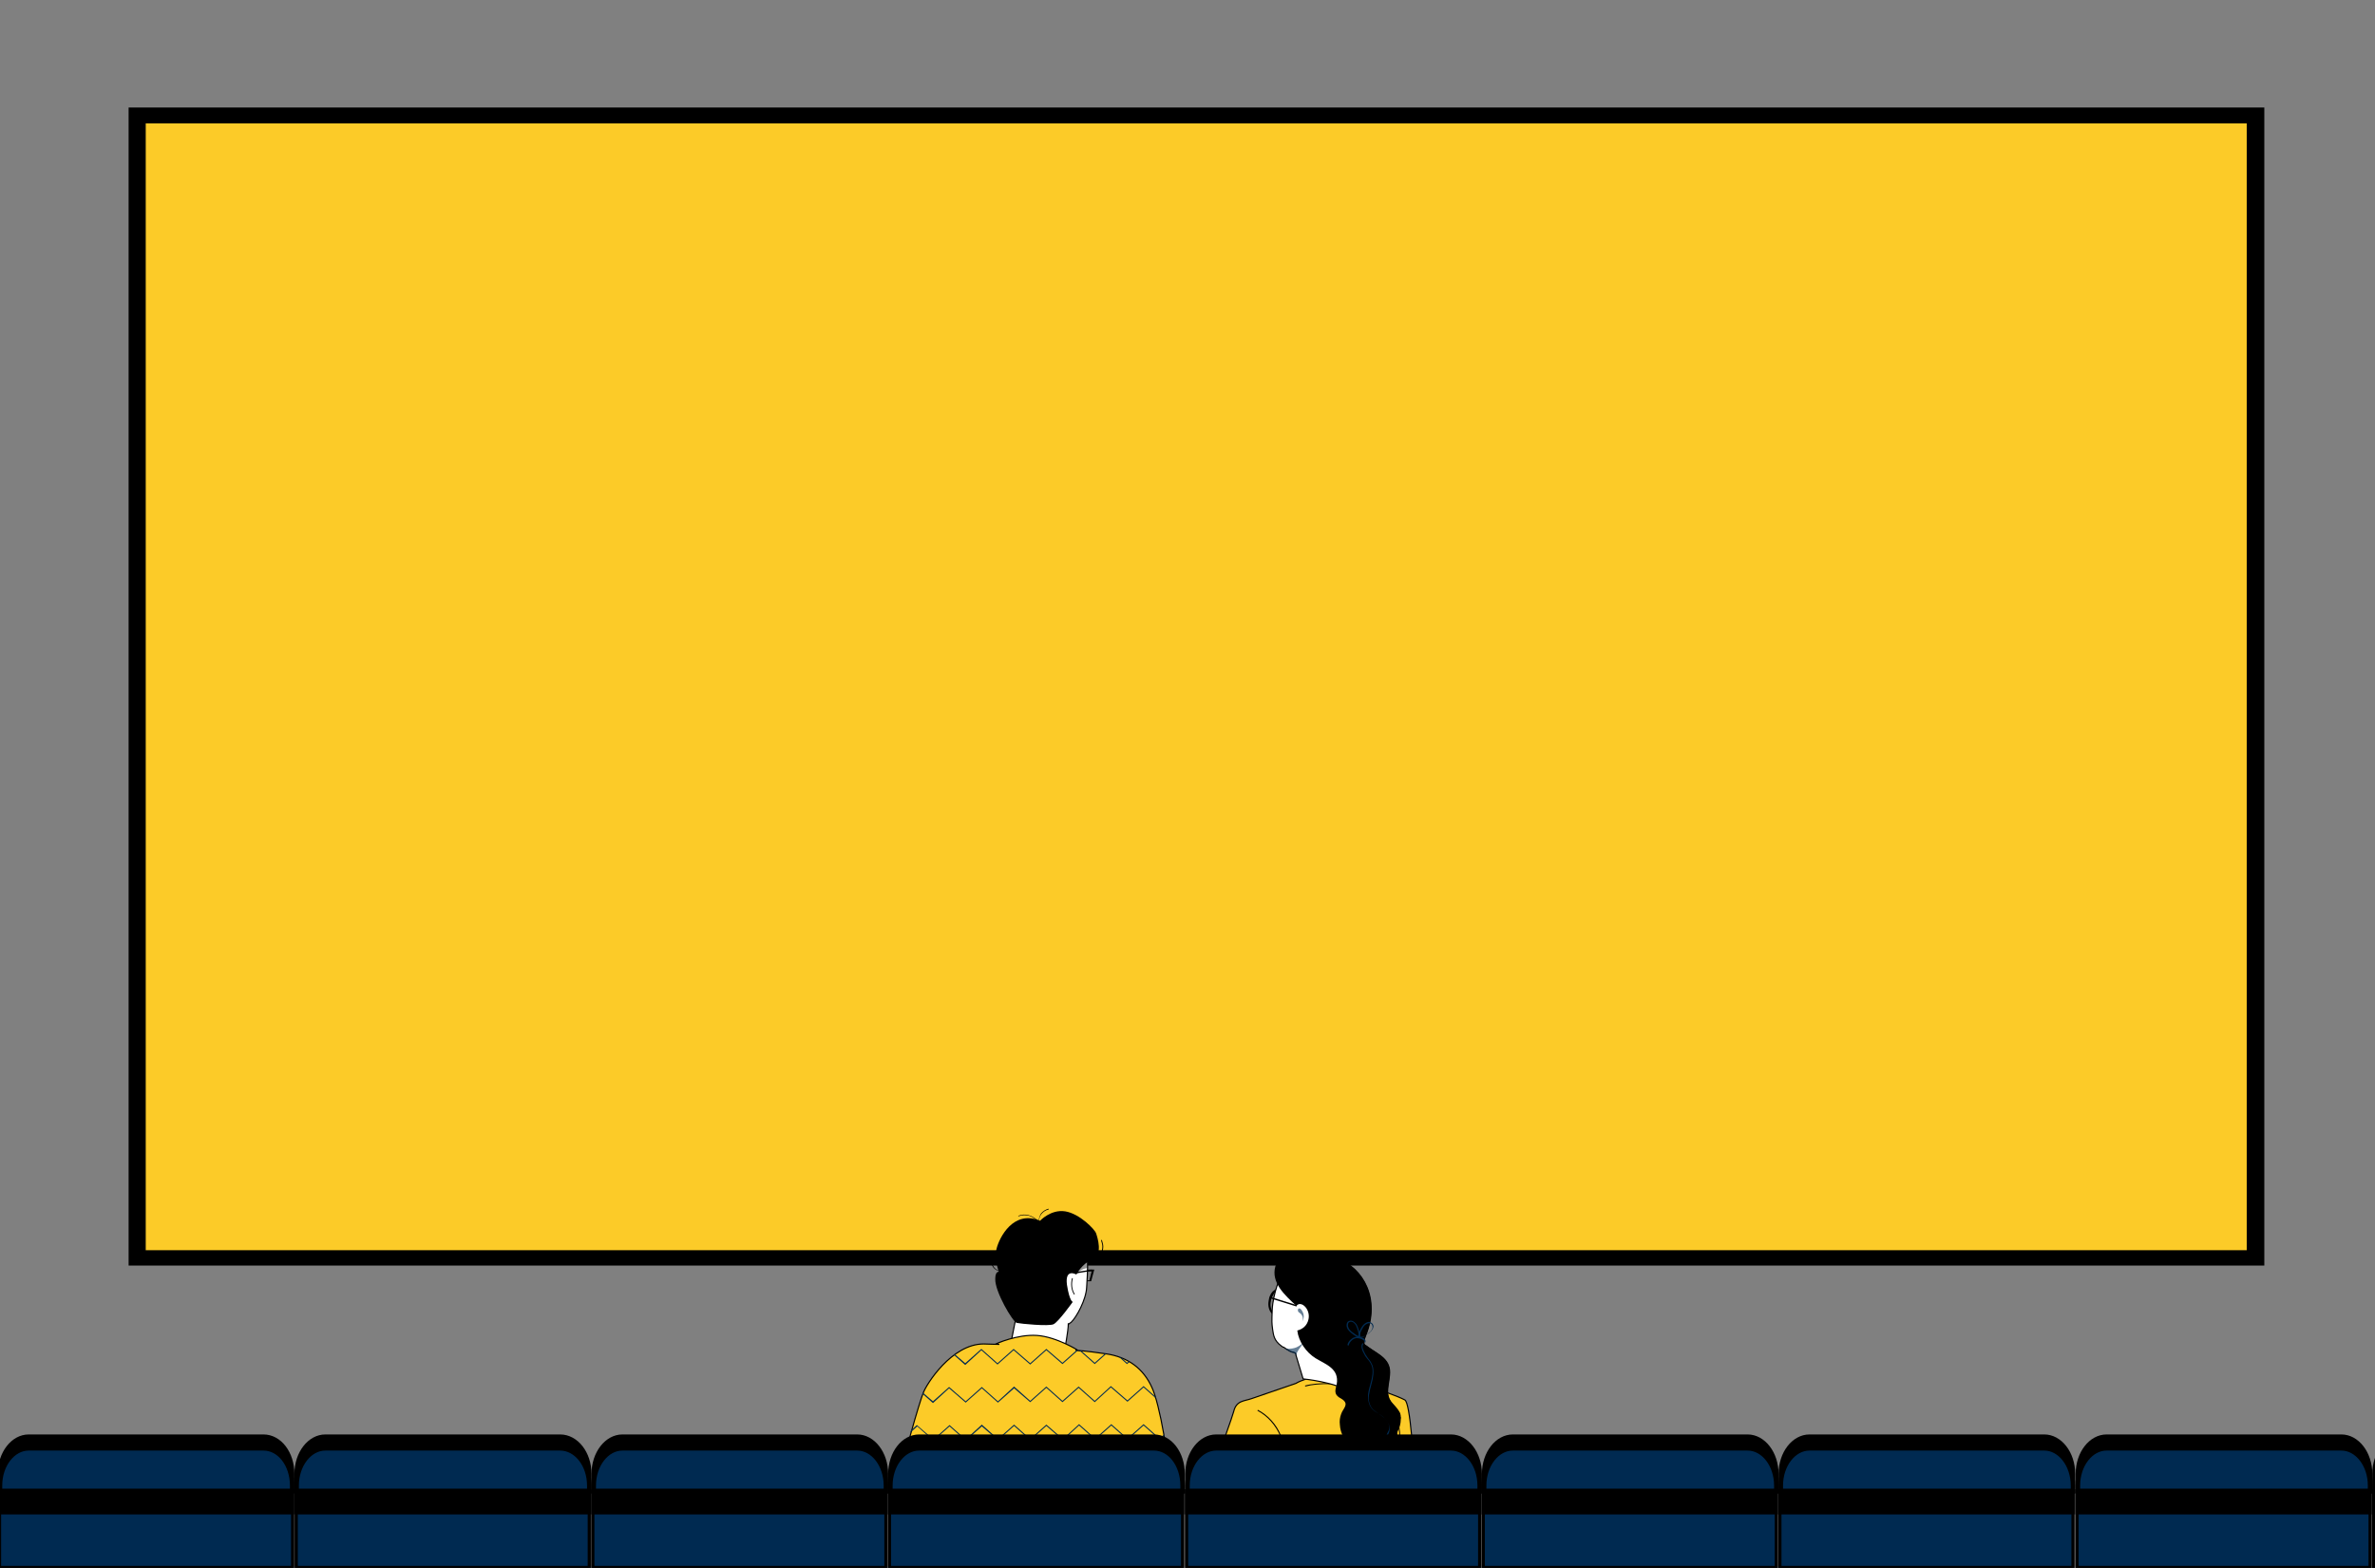 <svg xmlns="http://www.w3.org/2000/svg" xmlns:xlink="http://www.w3.org/1999/xlink" id="Layer_1" x="0px" y="0px" viewBox="0 0 530 350" xml:space="preserve"><rect x="0" y="0" width="530" height="350" fill="#808080" stroke="none"/><title>Cinema Commercial Advertising</title><desc>Over 40 years of experience in the advertising industry. A sovereign, Chennai-based media advertising firm, welcomes you to the captivating world of advertising, branding, and innovative designs across both traditional and digital landscapes. Since January 1982, we have been delivering creative campaigns, organizing various branding events, and leveraging our dedicated teams to achieve success."</desc><g id="TV">	<g>		<g>			<g>				<rect x="29.2" y="24.5" stroke="#000000" stroke-miterlimit="10" width="475.6" height="257.5"></rect>			</g>							<rect x="32.4" y="27.4" fill="#FCCB28" stroke="#000000" stroke-width="0.25" stroke-miterlimit="10" width="469.1" height="251.8"></rect>		</g>	</g></g><g id="woman_00000117669617961750811420000010805092035254508213_">	<g>		<path fill="#FCCB28" stroke="#000000" stroke-width="0.25" stroke-miterlimit="10" d="M314.5,346.7h-48.3c0.4-1.4,0.8-2.7,0.8-3.5   c0.2-1.9,0.8-4.5,1.6-7.4c0.4-1.5,0.9-3,1.3-4.5c0.9-3,2-6.1,2.9-8.8c0.3-0.9,0.6-1.7,0.8-2.4c0.9-2.5,1.5-4.3,1.7-5   c0.6-2.5,2.3-2.3,4-2.9c1.7-0.6,9.9-3.4,9.9-3.4s0.6-0.4,1.8-0.8c1.6-0.6,4.1-1.2,7.1-0.9c1.3,0.1,2.6,0.4,4.1,1   c0.5,0.2,1,0.4,1.6,0.7c0,0,0.9,0.3,2.1,0.7c0.1,0,0.2,0.1,0.2,0.1c0.3,0.1,0.7,0.2,1,0.4c0.9,0.3,1.8,0.6,2.8,1   c1.3,0.5,2.7,1,3.6,1.5c0.6,0.3,1.1,3.6,1.5,7.8c0.1,0.8,0.1,1.6,0.2,2.4c0.2,3.1,0.4,6.3,0.5,8.8c0.1,1.6,0.1,2.9,0.2,3.7   c0,0.3,0,0.6,0,0.8C316,339.2,315.5,343.5,314.5,346.7z"></path>		<path opacity="0.52" fill="#FCCB28" d="M285.2,336.1c0,0-0.6,7.4-1.1,10.7h-2.6C284,341.2,285.2,336.1,285.2,336.1z"></path>		<path d="M286.2,328.3l-0.2-0.1c0.8-2.5,0.7-5.2-0.3-7.6c-1-2.4-2.8-4.5-5.1-5.7l0.1-0.2c2.3,1.2,4.2,3.3,5.2,5.8   C286.9,322.9,287,325.8,286.2,328.3z"></path>		<path opacity="0.52" fill="#FCCB28" d="M311.8,326.8c0,0.2,0,0.4-0.1,0.5c-0.2,1.3-0.4,2.6-0.6,3.9c-0.1,0.7-0.3,1.5-0.4,2.2   c-0.1,0.8-0.3,1.5-0.4,2.3c-0.1,0.6-0.2,1.2-0.3,1.8c0,1.8,0,5.7,0.2,9.1h-1.6c0.1-3.2,0.4-6.9,1.1-9.3c0.1-0.6,0.2-1.1,0.3-1.7   c0.1-0.8,0.3-1.6,0.4-2.4c0.1-0.7,0.3-1.5,0.4-2.2c0.2-1.2,0.4-2.4,0.5-3.5c0-0.3,0.1-0.6,0.1-0.9c0-0.1,0.1-0.1,0.2-0.1   C311.8,326.7,311.8,326.7,311.8,326.8z"></path>		<path d="M312.1,323.9l-0.2,0c0.7-2.7,0.4-5.7-0.7-8.3l0.2-0.1C312.5,318.1,312.8,321.1,312.1,323.9z"></path>		<path d="M303.8,310.1c-4.2-1.4-9.7-1.4-12.5-0.6l-0.1-0.2c2.8-0.8,8.4-0.8,12.6,0.6L303.8,310.1z"></path>	</g>	<g>		<g>			<path d="M287.4,289.7C287.4,289.7,287.4,289.7,287.4,289.7c-0.2-1.1-0.8-2-1.7-2.1c0,0,0,0-0.1,0c-0.3,0-0.6,0-0.9,0.2    c-0.2,0.1-0.5,0.3-0.7,0.5c-0.5,0.5-0.8,1.3-0.9,2.1c-0.2,1.1,0.1,2.2,0.7,2.8c0.2,0.2,0.4,0.4,0.7,0.5c0.1,0,0.2,0.1,0.3,0.1    c0.6,0.1,1.2-0.2,1.6-0.7c0.5-0.5,0.8-1.2,0.9-2c0,0,0,0,0-0.1c0-0.1,0-0.1,0-0.2C287.5,290.4,287.5,290.1,287.4,289.7z     M287.2,291C287.2,291,287.2,291,287.2,291c-0.1,0.8-0.4,1.4-0.8,1.9c-0.4,0.5-0.9,0.7-1.4,0.6c-0.4-0.1-0.8-0.3-1-0.7    c-0.4-0.6-0.6-1.4-0.4-2.3c0-0.2,0.1-0.4,0.1-0.6c0-0.1,0-0.2,0.1-0.2c0.2-0.4,0.4-0.8,0.6-1.1c0.1-0.1,0.2-0.2,0.4-0.3    c0.3-0.2,0.7-0.3,1-0.3c0.1,0,0.1,0,0.2,0h0c0,0,0.1,0,0.1,0c0.5,0.2,0.9,0.7,1.1,1.4v0c0.1,0.4,0.2,0.9,0.1,1.4    C287.2,290.8,287.2,290.9,287.2,291z"></path>		</g>		<path fill="#FFFFFF" stroke="#000000" stroke-width="0.25" stroke-miterlimit="10" d="M301.4,310.8c-3.3-2.3-10.6-3-10.6-3   s-1.3-4.3-1.6-5.3c0,0,0,0,0-0.1c0,0,0,0,0-0.1c-0.1-0.3-0.3-0.4-0.7-0.5c0,0,0,0,0,0c0,0-0.1,0-0.1,0c-0.4-0.1-0.9-0.4-1.7-0.9   c-0.1-0.1-0.2-0.2-0.4-0.2c-0.1-0.1-0.2-0.1-0.3-0.2c-1.8-1.3-1.8-2.6-2-3.7c-0.2-1.5-0.2-1.7-0.1-4.4c0.2-3.9,1.9-7.5,1.9-7.5   l12.6,9C298.5,293.9,304.6,313.1,301.4,310.8z"></path>		<path opacity="0.6" fill="#002A51" d="M289.2,302.6C289.2,302.6,289.2,302.5,289.2,302.6c0-0.1,0-0.1,0-0.1   c-0.1-0.3-0.4-0.4-0.7-0.5c0,0,0,0,0,0c0,0-0.1,0-0.1,0c-0.4-0.1-0.9-0.4-1.7-0.9c0.6,0,1.5,0,2.2-0.2c0.5-0.1,1.3-0.6,2-1.2   C290.4,300.6,289.5,301.4,289.2,302.6z"></path>		<path opacity="0.6" fill="#002A51" d="M290.9,293.4c0.1,0.6,0,1.2-0.3,1.6c0.3-0.6,0.1-1.4-0.4-1.8c-0.1-0.1-0.3-0.2-0.4-0.3   c-0.3-0.3-0.2-1,0.3-0.8C290.5,292.3,290.8,293,290.9,293.4z"></path>		<g>			<path d="M312.4,326.2c-0.8,2.1-3.7,3.5-5.7,3.5c-0.1,0-0.2,0-0.4,0c-0.3,0-0.5-0.1-0.7-0.1c-2-0.6,0-2.6-0.5-4.2    c-0.4-1.3-2.7-1.8-3.7-2.7c-1.4-1.2-2.3-2.8-2.4-4.7c-0.1-0.8,0-1.6,0.3-2.4c0.4-1.2,1.8-2.1,0.3-3.2c-0.5-0.3-1.1-0.6-1.4-1.1    c-0.4-0.7-0.1-1.5,0.1-2.3c0.6-3.5-2.4-4.4-4.7-5.8c-2.1-1.3-3.8-3.7-4.1-6.2c1.2-0.3,2.2-1.1,2.5-2.5c0.5-2.3-1.7-4.3-2.7-3    c-2.6-2.4-5.7-5.2-4.7-8.8c0.3-1,1-1.8,2-2.3c3.3-1.5,7-1.1,10.2-0.1c0.6,0.2,1.1,0.3,1.6,0.5c6,2.2,9.8,9.2,6.5,17.3    c-0.1,0.3-0.3,0.7-0.4,1.1c0,0.1,0,0.3,0,0.4l0,0c0,0.1,0,0.1,0,0.2c0,0,0,0,0,0.1c0.1,0.2,0.2,0.3,0.4,0.4    c0.1,0.1,0.2,0.1,0.3,0.2c0,0,0,0,0,0c0,0,0.1,0.1,0.1,0.1c2.5,1.8,5.3,2.8,4.9,6.4c-0.1,1.4-0.5,2.7-0.4,4.1    c0.2,1.9,1.5,2.4,2.4,3.9c0.3,0.4,0.4,0.9,0.4,1.4c0,0.1,0,0.3,0,0.4c0,1-0.3,2-0.7,2.7C311.4,320.8,313.4,323.6,312.4,326.2z"></path>			<path d="M304.5,299.2c-0.3-0.1-0.5-0.3-0.8-0.4c-0.7-0.4-1.8,0-2.5,0.5c1.8-3.1,2.5-7.6,1.5-11.1c-0.7-2.6-2.2-4.9-4.3-6.6    c-0.4-0.4-1.3-0.8-1.7-1.3c0.6,0.2,1.1,0.3,1.6,0.5c6,2.2,9.8,9.2,6.5,17.3C304.7,298.4,304.6,298.8,304.5,299.2z"></path>			<path fill="#002A51" d="M309.5,326c-0.1,0.1-0.1,0.2-0.1,0.3c-0.6,1.3-1.6,2.5-2.7,3.4c-0.1,0-0.2,0-0.4,0l0,0    c1.2-0.9,2.2-2.1,2.9-3.5c0-0.1,0.1-0.2,0.1-0.3c0.5-1,1.2-2.4,0.6-3.3c0-0.1-0.1-0.2-0.2-0.2c-0.3-0.4-0.5-0.8-0.5-1.3    c0-0.4,0.2-0.8,0.4-1.2c0.1-0.2,0.2-0.4,0.3-0.6c0.3-0.8,0-1.8-0.7-2.5c-0.4-0.5-1-0.9-1.5-1.2c-0.5-0.3-1-0.6-1.4-1    c-0.8-0.8-1.1-2-1-3.4c0.1-0.8,0.3-1.5,0.5-2.2c0.1-0.4,0.2-0.8,0.3-1.2c0.3-1.4,0.3-2.5-0.2-3.4c-0.2-0.4-0.5-0.8-0.8-1.1    c-0.2-0.3-0.5-0.6-0.6-0.9c-0.3-0.5-1.1-1.9-0.4-2.6l0.1,0.1l0,0c0,0.1,0,0.1,0,0.2c-0.3,0.4-0.1,1.1,0.5,2.2    c0.2,0.3,0.4,0.6,0.6,0.9c0.3,0.4,0.6,0.7,0.8,1.2c0.5,0.9,0.5,2.1,0.2,3.6c-0.1,0.4-0.2,0.8-0.3,1.2c-0.2,0.7-0.4,1.5-0.5,2.2    c-0.2,1.3,0.2,2.5,0.9,3.2c0.4,0.4,0.9,0.7,1.3,1c0.5,0.4,1.1,0.7,1.6,1.3c0.7,0.8,1,1.9,0.7,2.8c-0.1,0.2-0.2,0.5-0.3,0.7    c-0.2,0.4-0.4,0.7-0.4,1.1c0,0.4,0.2,0.8,0.5,1.2c0.1,0.1,0.1,0.2,0.2,0.3C310.8,323.5,310.1,324.9,309.5,326z"></path>			<path d="M312.7,316.7c-0.3-0.4-0.8-0.8-1.3-1.2c-0.4-0.3-0.8-0.5-1.2-0.7c-0.6-0.3-1.1-0.7-1.6-1.1c-0.6-0.5-1.6-1.5-1.7-2.9    c0-0.7,0.2-1.4,0.5-2c0.1-0.3,0.2-0.6,0.3-0.9c0.5-1.8,0.1-3.8-1.1-5.3c-0.2-0.2-0.3-0.4-0.5-0.5c-0.2-0.2-0.5-0.5-0.7-0.7    c-0.3-0.4-0.5-0.8-0.6-1.1c0.1,0.1,0.2,0.1,0.3,0.2c0,0,0.1,0.1,0.1,0.1c2.5,1.8,5.3,2.8,4.9,6.4c-0.1,1.4-0.5,2.7-0.4,4.1    c0.2,1.9,1.5,2.4,2.4,3.9c0.3,0.4,0.4,0.9,0.4,1.4C312.7,316.4,312.7,316.6,312.7,316.7z"></path>			<g>				<path fill="#002A51" d="M300.8,300.3c-0.1,0-0.1-0.1-0.1-0.1c0.1-0.8,1.1-1.7,2-1.8c0.6-0.1,1.4,0.1,1.8,0.5     c0.2,0.2,0.3,0.4,0.2,0.7c0,0.1-0.1,0.1-0.1,0.1c-0.1,0-0.1-0.1-0.1-0.1c0-0.2,0-0.3-0.2-0.4c-0.3-0.3-1-0.5-1.6-0.5     c-0.8,0.1-1.6,0.9-1.7,1.6C301,300.3,300.9,300.4,300.8,300.3C300.9,300.4,300.8,300.4,300.8,300.3z"></path>				<path fill="#002A51" d="M303.5,298.2c0-0.2-0.1-0.5-0.1-0.8c-0.2-0.7-0.5-1.5-0.7-1.8c0,0,0,0,0,0c-0.2-0.2-0.4-0.5-0.8-0.7     c-0.4-0.2-0.8-0.1-1.1,0.1c-0.2,0.2-0.3,0.5-0.3,0.8c0,0.2,0,0.4,0.1,0.6c0.1,0.4,0.7,1,1.4,1.5c0.3,0.2,0.6,0.4,0.9,0.6h0     c0.2,0.1,0.3,0.2,0.4,0.2l0,0c0,0,0,0,0,0l0.1,0l0,0v0l0-0.1c0,0,0,0,0-0.1c0,0,0,0,0-0.1C303.5,298.3,303.5,298.3,303.5,298.2z      M302.1,297.6c-0.6-0.4-1.1-0.9-1.2-1.3c-0.1-0.2-0.2-0.8,0.1-1.1c0.2-0.2,0.6-0.2,0.8-0.1c0.3,0.1,0.5,0.4,0.7,0.6     c0,0.1,0.1,0.1,0.1,0.2c0.3,0.6,0.6,1.7,0.6,2.2c0,0,0,0.1,0,0.1c0,0,0,0,0,0C302.9,298.2,302.5,297.9,302.1,297.6z"></path>				<path fill="#002A51" d="M306.2,295.4c-0.1-0.1-0.3-0.2-0.5-0.3c-0.4-0.1-0.8,0.1-1.2,0.4c-0.3,0.2-0.7,0.8-1,1.4     c-0.1,0.2-0.1,0.3-0.2,0.5c-0.1,0.2-0.1,0.5-0.1,0.8c0,0,0,0.1,0,0.1c0,0,0,0,0,0.1l0,0l0,0.1l0.1,0c0,0,0,0,0,0c0,0,0,0,0,0     c0,0,0,0,0,0c0,0,0,0,0,0c0,0,0,0,0,0c0.1,0,0.3,0,0.5,0c0,0,0.1,0,0.1,0h0c0.3,0,0.5-0.1,0.7-0.3c0.3-0.2,0.6-0.4,0.9-0.6     l0.1-0.1c0.6-0.5,0.9-1,0.9-1.5C306.5,295.9,306.4,295.6,306.2,295.4z M305.5,297.5L305.5,297.5c-0.2,0.2-0.4,0.3-0.6,0.5h0     c-0.3,0.2-0.6,0.4-1,0.4c-0.1,0-0.3,0-0.4,0c0,0,0,0,0,0l0,0c0-0.1,0-0.1,0-0.2c0-0.4,0.1-0.8,0.3-1.2c0.3-0.6,0.6-1.1,0.9-1.3     c0.2-0.1,0.6-0.4,1-0.3c0,0,0.1,0,0.1,0c0.1,0,0.2,0.1,0.3,0.2c0.1,0.1,0.2,0.4,0.2,0.6C306.3,296.7,306,297.1,305.5,297.5z"></path>			</g>		</g>		<path d="M283.4,289.8c-0.1,0-0.1-0.1-0.1-0.2c0-0.1,0.1-0.1,0.2-0.1l5.8,1.8c0.1,0,0.1,0.1,0.1,0.2c0,0.1-0.1,0.1-0.2,0.1   L283.4,289.8C283.4,289.8,283.4,289.8,283.4,289.8z"></path>	</g></g><g>	<path d="M240.4,283.5l0,0.4l0,0.1l0,0.2l0,0.1l0,0l-0.1,1.7h3.2l0.7-2.6H240.4z M243.1,285.8h-2.6l0.1-1.5l0-0.3l0,0l0-0.2l0,0h3  l0,0L243.1,285.8z"></path>	<path fill="#FFFFFF" stroke="#000000" stroke-width="0.25" stroke-miterlimit="10" d="M242.7,281c0,0,0,0.1,0,0.3  c0,0.3,0,0.9,0,1.7c0,1-0.1,2.5-0.2,4.3c-0.1,2.8-2.3,6.8-3.5,7.9c-0.2,0.1-0.3,0.2-0.4,0.3c0,0-0.1,0-0.1,0c0,0,0,0-0.1,0  c0,1.6-0.8,5.7-0.8,5.7l-12.3,0.1l1.4-7.1c0,0-3.8-14.1,1.1-15C232.6,278.3,242.7,281,242.7,281z"></path>	<path opacity="0.42" d="M242.7,281.3c0,0.3,0,0.9,0,1.7c-0.1,0-0.2,0.1-0.3,0.1c-0.5,0.1-1,0.3-1.4,0.6c-0.1,0.1-0.7,0.8-0.8,0.6  c-0.1-0.2,0.6-0.9,0.7-1c0.3-0.4,0.6-0.8,0.9-1.2C241.9,282,242.5,281.6,242.7,281.3z"></path>	<rect x="240.1" y="283.8" transform="matrix(0.987 -0.158 0.158 0.987 -41.824 41.795)" width="3.7" height="0.3"></rect>	<g>		<path d="M232.1,272.5c0,0,2.4-2.6,5.6-2.1s6.6,4,6.9,4.9s1.6,4.8-0.8,5.8s-3.6,3.4-3.6,3.4s-2.6-1.5-2.1,2.3   c0.6,3.8,1.3,3.8,1.3,3.8s-3.2,4.5-4.3,5c-1.1,0.5-7.3-0.1-8.2-0.3s-4.9-7-4.8-9.8c0-1.8,0.8-1.6,0.8-1.6s-1.1-2.9-0.5-5.2   C223,276.3,226.1,270,232.1,272.5z"></path>		<path d="M232.1,273.1l-0.2-0.2c-0.5-0.6-1.4-1.2-2.2-1.5c-0.8-0.2-1.6-0.2-2.4,0.1l-0.1-0.1c0.8-0.3,1.6-0.4,2.5-0.1   c0.7,0.2,1.6,0.8,2.1,1.3c0-0.6,0.2-1.2,0.5-1.7c0.4-0.5,1-0.9,1.7-1.1l0,0.2c-0.6,0.1-1.2,0.5-1.6,1c-0.4,0.5-0.6,1.2-0.5,1.8   L232.1,273.1z"></path>		<path d="M244.2,280.6C244.1,280.6,244.1,280.6,244.2,280.6l-0.1-0.2c0.6,0,1.2-0.3,1.6-0.8c0.2-0.4,0.3-0.8,0.3-1.4   c0-0.5-0.2-0.9-0.3-1.4l0.2,0c0.1,0.5,0.3,0.9,0.3,1.4c0,0.6-0.1,1.1-0.3,1.4C245.4,280.3,244.8,280.6,244.2,280.6z"></path>		<path d="M223.4,283.8c-0.9,0-1.9-0.7-2.1-1.6l0.2,0c0.2,0.9,1.2,1.6,2.1,1.5l0,0.2C223.5,283.8,223.5,283.8,223.4,283.8z"></path>	</g>	<g>		<path fill="#FCCB28" stroke="#000000" stroke-width="0.25" stroke-miterlimit="10" d="M261.1,331.3c-0.2-2.8-0.5-5.9-1-8.8   c-0.1-0.8-0.3-1.6-0.4-2.4c-0.8-4.6-1.8-8.6-2.6-10.3c-1.9-4.3-5.4-6.9-10.3-7.6c-2-0.3-4.3-0.6-6.8-0.8c0,0,0,0,0,0c0,0,0,0,0,0   l0.7,0.1c0,0-4.9-3.1-9.3-3.4c-4.4-0.3-9.2,1.9-9.2,1.9l0.8,0.1c-1.2,0-2.4-0.1-3.5-0.1c-7.1,0-12.8,9-13.5,11   c-0.3,0.7-1.5,4.5-2.8,9.2c-0.2,0.8-0.4,1.6-0.7,2.4c-0.8,2.9-1.5,6-2,8.8c-0.3,1.7-0.5,3.2-0.6,4.5c-0.1,1.7,0,3,0.4,3.7   c1.5,2.7,3.2,4.4,5.3,5.2c1,0.4,2,0.5,3.1,0.5c0.4,0,0.8-0.1,1.2-0.1l-0.2,1.7h39.9l-0.1-1.7c0,0,9.9,1.4,11.4-5.6   c0.2-1,0.3-2.2,0.4-3.6C261.2,334.4,261.2,332.9,261.1,331.3z"></path>		<g>			<defs>				<path id="SVGID_1_" d="M260.8,339.4c-1.6,7.1-11.4,5.6-11.4,5.6l-0.9,0.1l-1.9,0.4c-14.3-3.2-31.6-1-31.6-1l-5.2,0.6     c-4,0.6-7.2-1.1-9.6-5.5c-2.3-4.2,5-26.8,5.7-28.7c0.7-1.9,6.4-11,13.5-11c8.7,0,20.1,1.3,27.4,2.3c4.9,0.7,8.4,3.3,10.3,7.6     C259.1,313.9,262.4,332.3,260.8,339.4z"></path>			</defs>			<clipPath id="SVGID_00000129192037117360728430000015765752869487965080_">				<use xlink:href="#SVGID_1_" overflow="visible"></use>			</clipPath>			<g clip-path="url(#SVGID_00000129192037117360728430000015765752869487965080_)">				<g>					<polygon fill="#002A51" points="229.9,304.6 226.2,301.4 222.6,304.6 219,301.4 215.4,304.7 211.8,301.5 208.2,304.7       204.6,301.5 201,304.7 197.3,301.5 193.7,304.8 190.1,301.6 186.5,304.8 182.8,301.5 183,301.4 186.5,304.5 190.1,301.3       193.7,304.5 197.3,301.2 201,304.4 204.6,301.2 208.2,304.4 211.8,301.2 215.4,304.3 219,301.1 222.6,304.3 226.2,301.1       229.9,304.3 233.5,301.1 237.1,304.2 240.7,301 244.3,304.2 247.9,301 251.5,304.2 255.1,300.9 258.7,304.1 262.3,300.9       266,304.1 269.6,300.9 273.3,304.1 273.1,304.3 269.6,301.2 266,304.4 262.3,301.2 258.7,304.4 255.1,301.3 251.5,304.5       247.9,301.3 244.3,304.5 240.7,301.3 237.1,304.5 233.5,301.4      "></polygon>				</g>				<g>					<polygon fill="#002A51" points="229.9,313 226.3,309.9 222.7,313.1 219.1,309.9 215.5,313.1 211.8,309.9 208.2,313.2       204.6,310 201,313.2 197.4,310 193.8,313.2 190.2,310 186.6,313.3 182.9,310 183,309.8 186.6,313 190.2,309.7 193.8,312.9       197.4,309.7 201,312.9 204.6,309.7 208.2,312.8 211.8,309.6 215.5,312.8 219.1,309.6 222.7,312.8 226.3,309.5 229.9,312.7       233.5,309.5 237.1,312.7 240.7,309.5 244.3,312.7 247.9,309.4 251.6,312.6 255.2,309.4 258.8,312.6 262.4,309.4 266,312.6       269.6,309.3 273.3,312.6 273.2,312.8 269.6,309.6 266,312.9 262.4,309.7 258.8,312.9 255.2,309.7 251.6,312.9 247.9,309.7       244.3,313 240.7,309.8 237.1,313 233.5,309.8      "></polygon>				</g>				<g>					<polygon fill="#002A51" points="229.9,321.5 226.3,318.3 222.7,321.5 219.1,318.4 215.5,321.6 211.9,318.4 208.3,321.6       204.7,318.4 201.1,321.6 197.4,318.5 193.8,321.7 190.2,318.5 186.6,321.7 182.9,318.5 183.1,318.3 186.6,321.4 190.2,318.2       193.8,321.4 197.4,318.2 201.1,321.3 204.6,318.1 208.3,321.3 211.9,318.1 215.5,321.3 219.1,318 222.7,321.2 226.3,318       229.9,321.2 233.5,318 237.2,321.2 240.8,317.9 244.4,321.1 248,317.9 251.6,321.1 255.2,317.9 258.8,321.1 262.4,317.8       266.1,321 269.6,317.8 273.4,321.1 273.2,321.2 269.7,318.1 266.1,321.3 262.4,318.1 258.8,321.4 255.2,318.2 251.6,321.4       248,318.2 244.4,321.4 240.8,318.2 237.2,321.5 233.5,318.3      "></polygon>				</g>				<g>					<polygon fill="#002A51" points="230,330 226.4,326.8 222.8,330 219.1,326.8 215.5,330 211.9,326.9 208.3,330.1 204.7,326.9       201.1,330.1 197.5,326.9 193.9,330.1 190.2,327 186.7,330.2 183,326.9 183.1,326.8 186.7,329.9 190.2,326.7 193.9,329.8       197.5,326.6 201.1,329.8 204.7,326.6 208.3,329.8 211.9,326.5 215.5,329.7 219.1,326.5 222.8,329.7 226.4,326.5 230,329.7       233.6,326.4 237.2,329.6 240.8,326.4 244.4,329.6 248,326.4 251.6,329.6 255.2,326.3 258.9,329.5 262.5,326.3 266.1,329.5       269.7,326.3 273.4,329.5 273.2,329.7 269.7,326.6 266.1,329.8 262.5,326.6 258.9,329.8 255.2,326.6 251.6,329.9 248,326.7       244.4,329.9 240.8,326.7 237.2,329.9 233.6,326.7      "></polygon>				</g>				<g>					<polygon fill="#002A51" points="230,338.4 226.4,335.2 222.8,338.5 219.2,335.3 215.6,338.5 212,335.3 208.4,338.5       204.7,335.3 201.1,338.6 197.5,335.4 193.9,338.6 190.3,335.4 186.7,338.6 183,335.4 183.1,335.2 186.7,338.3 190.3,335.1       193.9,338.3 197.5,335.1 201.1,338.3 204.7,335 208.4,338.2 212,335 215.6,338.2 219.2,335 222.8,338.2 226.4,334.9 230,338.1       233.6,334.9 237.2,338.1 240.8,334.9 244.5,338.1 248.1,334.8 251.7,338 255.3,334.8 258.9,338 262.5,334.8 266.1,337.9       269.7,334.7 273.4,338 273.3,338.1 269.7,335 266.1,338.3 262.5,335.1 258.9,338.3 255.3,335.1 251.7,338.3 248.1,335.1       244.5,338.4 240.8,335.2 237.2,338.4 233.6,335.2      "></polygon>				</g>			</g>		</g>	</g>	<polygon opacity="0.38" points="248.2,346.7 243.4,346.7 244.8,335.8 245.4,331.3 246.3,324.2 246.9,331.3 247.3,335.8  "></polygon>	<polygon opacity="0.38" points="208.6,345.3 211.8,323.2 205.2,345.5  "></polygon>	<path d="M239.7,289C239.7,289,239.7,289,239.7,289c-0.7-1.1-0.8-2.4-0.5-3.6c0-0.1,0.1-0.1,0.1-0.1c0.1,0,0.1,0.1,0.1,0.1  c-0.3,1.2-0.2,2.4,0.4,3.4C239.9,288.9,239.8,288.9,239.7,289C239.8,289,239.8,289,239.7,289z"></path></g><g>	<defs>		<rect id="SVGID_00000140012442406598842300000014806254796610033542_" x="-0.5" y="320.2" width="530.5" height="30"></rect>	</defs>	<clipPath id="SVGID_00000015354275420633211490000017690699144550788283_">		<use xlink:href="#SVGID_00000140012442406598842300000014806254796610033542_" overflow="visible"></use>	</clipPath>	<g clip-path="url(#SVGID_00000015354275420633211490000017690699144550788283_)">		<g>			<g id="People_00000129175288782948182350000008967390359817426358_">				<g>											<rect x="-0.1" y="332.8" fill="#002A51" stroke="#000000" stroke-width="0.703" stroke-miterlimit="10" width="65.4" height="17.1"></rect>					<rect x="-0.1" y="332.8" stroke="#000000" stroke-width="0.703" stroke-miterlimit="10" width="65.4" height="4.9"></rect>					<path stroke="#000000" stroke-miterlimit="10" d="M65.2,329v3.9H0V329c0-4.6,2.9-8.3,6.4-8.3h52.4      C62.4,320.7,65.2,324.4,65.2,329z"></path>					<path fill="#002A51" stroke="#000000" stroke-miterlimit="10" d="M65.2,331.6v1.2H0v-1.2c0-4.6,2.9-8.3,6.4-8.3h52.4      C62.4,323.3,65.2,327,65.2,331.6z"></path>				</g>			</g>		</g>		<g>			<g id="People_00000049933192239188568590000003678723174872925884_">				<g>											<rect x="66.1" y="332.8" fill="#002A51" stroke="#000000" stroke-width="0.703" stroke-miterlimit="10" width="65.4" height="17.1"></rect>					<rect x="66.1" y="332.8" stroke="#000000" stroke-width="0.703" stroke-miterlimit="10" width="65.4" height="4.9"></rect>					<path stroke="#000000" stroke-miterlimit="10" d="M131.5,329v3.9H66.2V329c0-4.6,2.9-8.3,6.4-8.3H125      C128.6,320.7,131.5,324.4,131.5,329z"></path>					<path fill="#002A51" stroke="#000000" stroke-miterlimit="10" d="M131.5,331.6v1.2H66.2v-1.2c0-4.6,2.9-8.3,6.4-8.3H125      C128.6,323.3,131.5,327,131.5,331.6z"></path>				</g>			</g>		</g>		<g>			<g id="People_00000127017274110515649130000001599102652751958411_">				<g>											<rect x="132.3" y="332.8" fill="#002A51" stroke="#000000" stroke-width="0.703" stroke-miterlimit="10" width="65.4" height="17.1"></rect>					<rect x="132.3" y="332.8" stroke="#000000" stroke-width="0.703" stroke-miterlimit="10" width="65.4" height="4.9"></rect>					<path stroke="#000000" stroke-miterlimit="10" d="M197.7,329v3.9h-65.2V329c0-4.6,2.9-8.3,6.4-8.3h52.4      C194.8,320.7,197.7,324.4,197.7,329z"></path>					<path fill="#002A51" stroke="#000000" stroke-miterlimit="10" d="M197.7,331.6v1.2h-65.2v-1.2c0-4.6,2.9-8.3,6.4-8.3h52.4      C194.8,323.3,197.7,327,197.7,331.6z"></path>				</g>			</g>		</g>		<g>			<g id="People_00000057110179972584988550000012514848786934438801_">				<g>											<rect x="198.5" y="332.8" fill="#002A51" stroke="#000000" stroke-width="0.703" stroke-miterlimit="10" width="65.4" height="17.1"></rect>					<rect x="198.5" y="332.8" stroke="#000000" stroke-width="0.703" stroke-miterlimit="10" width="65.4" height="4.9"></rect>					<path stroke="#000000" stroke-miterlimit="10" d="M263.9,329v3.9h-65.2V329c0-4.6,2.9-8.3,6.4-8.3h52.4      C261.1,320.7,263.9,324.4,263.9,329z"></path>					<path fill="#002A51" stroke="#000000" stroke-miterlimit="10" d="M263.9,331.6v1.2h-65.2v-1.2c0-4.6,2.9-8.3,6.4-8.3h52.4      C261.1,323.3,263.9,327,263.9,331.6z"></path>				</g>			</g>		</g>		<g>			<g id="People_00000156586196711210367420000009732068663608261010_">				<g>											<rect x="264.8" y="332.8" fill="#002A51" stroke="#000000" stroke-width="0.703" stroke-miterlimit="10" width="65.4" height="17.1"></rect>					<rect x="264.8" y="332.8" stroke="#000000" stroke-width="0.703" stroke-miterlimit="10" width="65.4" height="4.9"></rect>					<path stroke="#000000" stroke-miterlimit="10" d="M330.2,329v3.9h-65.2V329c0-4.6,2.9-8.3,6.4-8.3h52.4      C327.3,320.7,330.2,324.4,330.2,329z"></path>					<path fill="#002A51" stroke="#000000" stroke-miterlimit="10" d="M330.2,331.6v1.2h-65.2v-1.2c0-4.6,2.9-8.3,6.4-8.3h52.4      C327.3,323.3,330.2,327,330.2,331.6z"></path>				</g>			</g>		</g>		<g>			<g id="People_00000100380179912841235340000013279767550858595470_">				<g>											<rect x="331" y="332.8" fill="#002A51" stroke="#000000" stroke-width="0.703" stroke-miterlimit="10" width="65.4" height="17.1"></rect>					<rect x="331" y="332.8" stroke="#000000" stroke-width="0.703" stroke-miterlimit="10" width="65.4" height="4.9"></rect>					<path stroke="#000000" stroke-miterlimit="10" d="M396.4,329v3.9h-65.2V329c0-4.6,2.9-8.3,6.4-8.3H390      C393.5,320.7,396.4,324.4,396.4,329z"></path>					<path fill="#002A51" stroke="#000000" stroke-miterlimit="10" d="M396.4,331.6v1.2h-65.2v-1.2c0-4.6,2.9-8.3,6.4-8.3H390      C393.5,323.3,396.4,327,396.4,331.6z"></path>				</g>			</g>		</g>		<g>			<g id="People_00000009566912024639050890000013099804487558667166_">				<g>											<rect x="397.2" y="332.8" fill="#002A51" stroke="#000000" stroke-width="0.703" stroke-miterlimit="10" width="65.4" height="17.1"></rect>					<rect x="397.2" y="332.8" stroke="#000000" stroke-width="0.703" stroke-miterlimit="10" width="65.4" height="4.9"></rect>					<path stroke="#000000" stroke-miterlimit="10" d="M462.6,329v3.9h-65.2V329c0-4.6,2.9-8.3,6.4-8.3h52.4      C459.7,320.7,462.6,324.4,462.6,329z"></path>					<path fill="#002A51" stroke="#000000" stroke-miterlimit="10" d="M462.6,331.6v1.2h-65.2v-1.2c0-4.6,2.9-8.3,6.4-8.3h52.4      C459.7,323.3,462.6,327,462.6,331.6z"></path>				</g>			</g>		</g>		<g>			<g id="People_00000066511529019809138350000014528435625248720267_">				<g>											<rect x="463.5" y="332.8" fill="#002A51" stroke="#000000" stroke-width="0.703" stroke-miterlimit="10" width="65.4" height="17.1"></rect>					<rect x="463.5" y="332.8" stroke="#000000" stroke-width="0.703" stroke-miterlimit="10" width="65.4" height="4.9"></rect>					<path stroke="#000000" stroke-miterlimit="10" d="M528.9,329v3.9h-65.2V329c0-4.6,2.9-8.3,6.4-8.3h52.4      C526,320.7,528.9,324.4,528.9,329z"></path>					<path fill="#002A51" stroke="#000000" stroke-miterlimit="10" d="M528.9,331.6v1.2h-65.2v-1.2c0-4.6,2.9-8.3,6.4-8.3h52.4      C526,323.3,528.9,327,528.9,331.6z"></path>				</g>			</g>		</g>		<g>			<g id="People_00000047775119350164697120000011511158374577665434_">				<g>											<rect x="529.7" y="332.8" fill="#002A51" stroke="#000000" stroke-width="0.703" stroke-miterlimit="10" width="65.4" height="17.1"></rect>					<rect x="529.7" y="332.8" stroke="#000000" stroke-width="0.703" stroke-miterlimit="10" width="65.4" height="4.9"></rect>					<path stroke="#000000" stroke-miterlimit="10" d="M595.1,329v3.9h-65.2V329c0-4.6,2.9-8.3,6.4-8.3h52.4      C592.2,320.7,595.1,324.4,595.1,329z"></path>					<path fill="#002A51" stroke="#000000" stroke-miterlimit="10" d="M595.1,331.6v1.2h-65.2v-1.2c0-4.6,2.9-8.3,6.4-8.3h52.4      C592.2,323.3,595.1,327,595.1,331.6z"></path>				</g>			</g>		</g>	</g></g></svg>